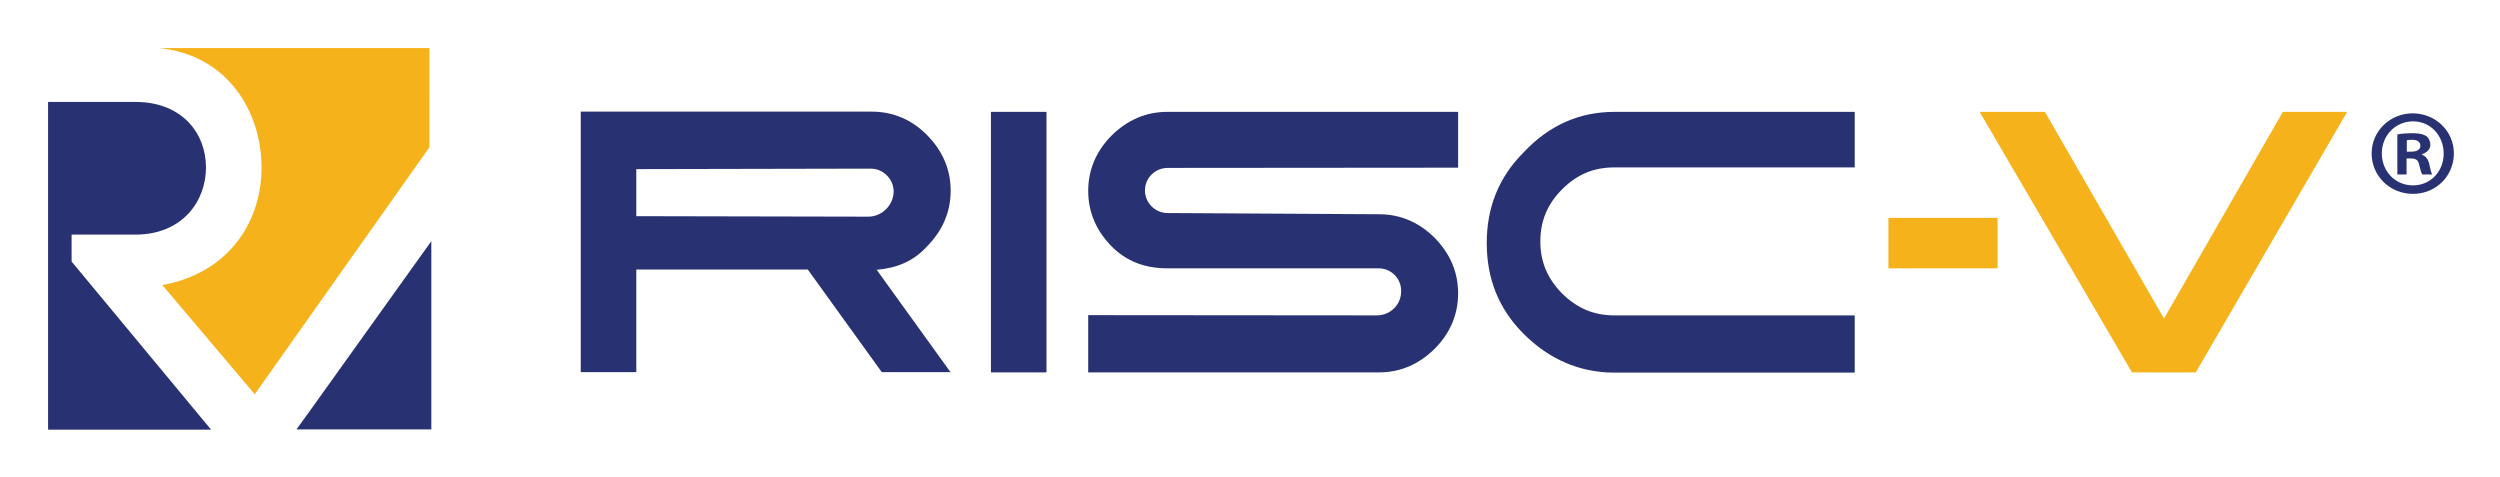 <svg xmlns="http://www.w3.org/2000/svg" role="img" viewBox="-19.82 -19.82 1030.64 196.64"><title>RISC-V International logo</title><style>svg {enable-background:new 0 0 991.8 157.3}</style><style>.st0{fill:#f5b21b}.st1{fill:#283272}</style><path d="M88 49.2c0 22.9-13.9 43.6-40.9 48.5l38.1 45 3.4-4.8 68.6-97V0H45.7C74.1 2.8 88 26.3 88 49.2z" class="st0"/><path d="M9.7 76.9H36c19.4 0 29.1-13.8 29.1-27.7 0-13.9-9.7-27-29.1-27H0v135.1h67.2L9.7 88V76.9zm97.7 73.4L158 79.6v77.6h-55.6l5-6.9zm281.3-124h22.9v107.4h-22.9zm159.1 83.9l-119-.1v23.6h119.9c9 0 16.6-3.5 22.9-9.7 6.2-6.2 9.7-13.9 9.7-22.9s-3.5-16.6-9.7-22.9c-6.2-6.2-13.9-9.7-22.9-9.7l-87.2-.5c-5.1 0-9.3-4.2-9.3-9.3 0-5.2 4.2-9.3 9.4-9.3l119.7-.1v-23H461.4c-9 0-16.6 3.5-22.9 9.7-6.2 6.2-9.7 13.9-9.7 22.9 0 9 3.5 16.6 9.7 22.9 6.2 6.2 13.8 9 22.9 9h87.1c5.2 0 9.4 4.2 9.3 9.4.1 5.5-4.4 10-10 10zm97.9-83.9h99.1v22.9h-99.1c-8.3 0-15.2 2.7-21.5 9-6.2 6.2-9 13.2-9 21.5s2.8 15.2 9 21.5c6.3 6.2 13.2 9 21.5 9h99.1v23.6h-99c-14.5 0-27.1-5.6-37.5-16-10.4-10.4-15.2-22.9-15.2-37.4s4.8-27 15.2-37.4c10.4-11.1 22.9-16.7 37.4-16.7zM338.1 69.5l-95.6-.2V49.9l96.6-.2c5.2 0 9.4 4.2 9.5 9.4-.1 5.7-4.8 10.4-10.5 10.4zm34 64.2l-30.5-42.3c8.3-.7 15.2-3.5 20.8-9.7 6.2-6.3 9.7-13.9 9.7-22.9 0-9-3.5-16.6-9.7-22.9s-13.9-9.7-22.9-9.7H219.6v107.4h22.9V91.3h70.7l30.5 42.3h28.4z" class="st1"/><path d="M859.1 133.7L796.3 26.3h26.9l49.1 85.2 49-85.2h26.5l-62.4 107.4M758.7 70h45v20.8h-45z" class="st0"/><g><path d="M991.8 43.4c0 9.3-7.3 16.7-16.9 16.7-9.4 0-17-7.3-17-16.7 0-9.1 7.5-16.5 17-16.5 9.5.1 16.9 7.4 16.9 16.5zm-29.7 0c0 7.3 5.4 13.2 12.9 13.2 7.2 0 12.6-5.8 12.6-13.1s-5.3-13.3-12.7-13.3c-7.4.1-12.8 6-12.8 13.2zm10.2 8.7h-3.8V35.6c1.5-.3 3.6-.5 6.3-.5 3.1 0 4.5.5 5.7 1.2.9.7 1.6 2 1.6 3.6 0 1.8-1.4 3.2-3.4 3.8v.3c1.6.6 2.5 1.8 3 4 .5 2.5.8 3.5 1.2 4.1h-4.1c-.5-.6-.8-2.1-1.3-4-.3-1.8-1.3-2.6-3.4-2.6h-1.8v6.6zm.1-9.4h1.8c2.1 0 3.8-.7 3.8-2.4 0-1.5-1.1-2.5-3.5-2.5-1 0-1.7.1-2.1.2v4.7z" class="st1"/></g></svg>